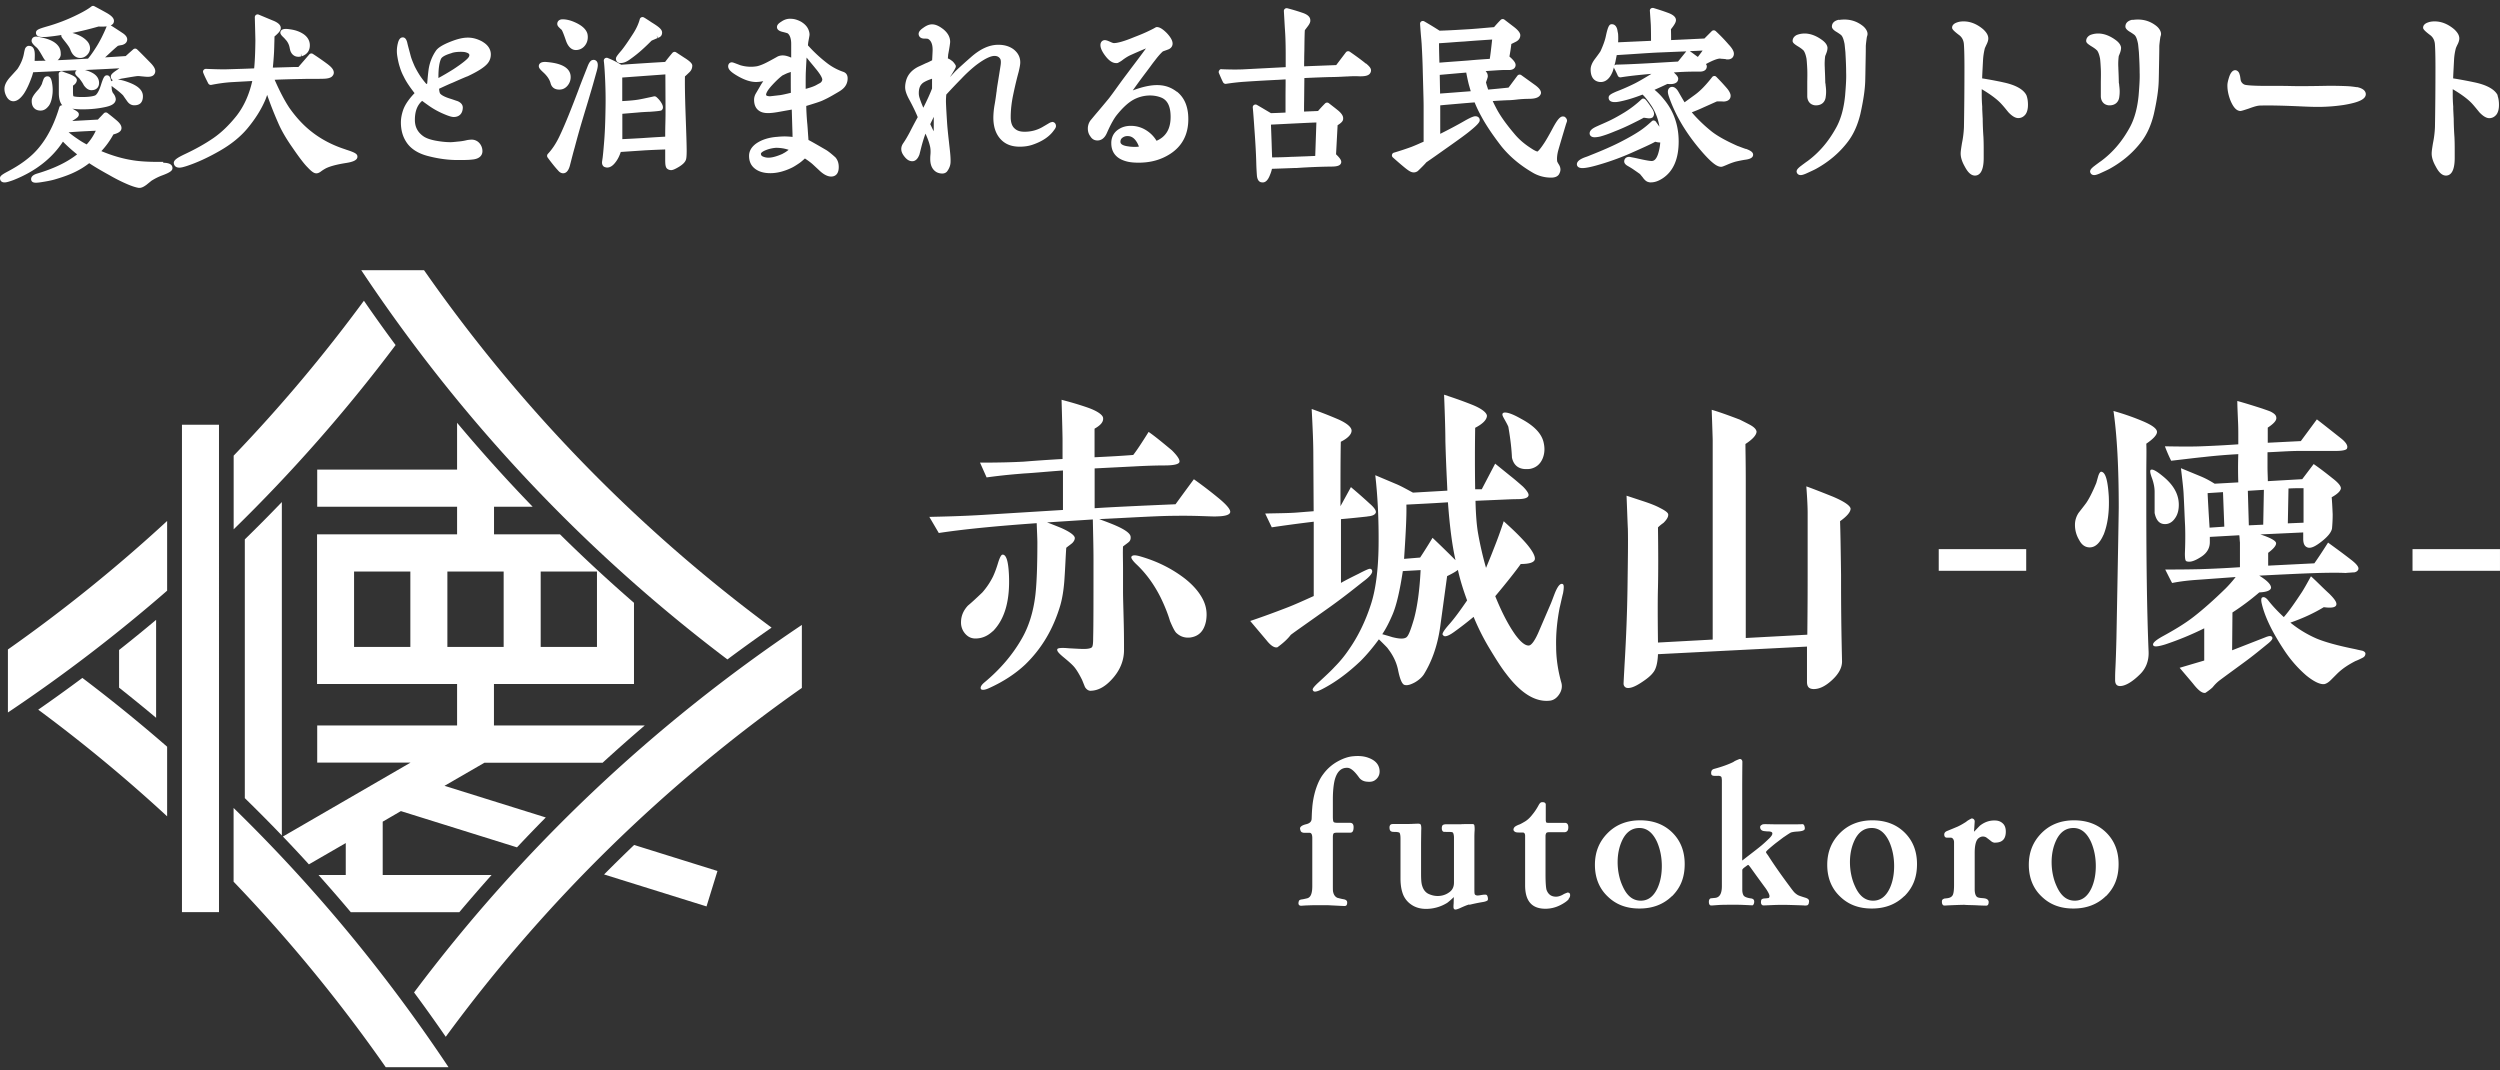 <svg xmlns="http://www.w3.org/2000/svg" width="320" height="137" fill="none"><rect width="100%" height="100%" fill="#333333" stroke="none"/><path fill="#fff" d="m77.322 111.93 13.113 4.091 1.4-4.535-10.668-3.33a218 218 0 0 0-3.845 3.774M15.242 88.02c1.601 1.27 3.18 2.548 4.74 3.86V79.341a210 210 0 0 1-4.74 3.858v4.831zM31.336 69.031v33.13c1.6 1.565 3.18 3.151 4.74 4.779V64.264a202 202 0 0 1-4.74 4.778zM28.03 54.363h-4.739v62.391h4.74zM77.149 97.616c1.77-1.618 3.56-3.204 5.382-4.757H63.226v-5.307H81.15V77.16a201 201 0 0 1-9.468-8.763h-8.447v-3.531h4.95a203 203 0 0 1-9.679-10.75v5.993H40.603v4.757h17.904v3.53H40.582v19.156h17.925v5.307H40.603v4.757h11.943l-16.335 9.461a176 176 0 0 1 3.328 3.562l4.718-2.727v4.091h-3.486c1.401 1.564 2.78 3.15 4.129 4.757h13.892a221 221 0 0 1 4.128-4.757H48.986v-6.829l2.328-1.353 14.86 4.641a209 209 0 0 1 3.687-3.827l-12.965-4.049 5.118-2.96H77.16zm-7.941-24.462h7.204v9.651h-7.204zm-16.683 9.651h-7.204v-9.651h7.204zm4.74 0v-9.651h7.203v9.651zM93.108 84.407a203 203 0 0 1 5.656-4.07C81.523 67.578 66.599 52.24 54.276 34.585H46.24C59.058 53.846 74.782 70.56 93.108 84.407"/><path fill="#fff" d="M53 127.032c1.38 1.86 2.728 3.753 4.055 5.677a196.9 196.9 0 0 1 45.583-44.653V79.99C83.448 92.855 66.797 108.638 53 127.032M29.9 103.417v9.44A198.4 198.4 0 0 1 49.374 136.6h8.036c-8.046-12.083-17.24-23.172-27.5-33.172zM29.909 58.335v9.419a204.4 204.4 0 0 0 20.727-23.585 204 204 0 0 1-4.055-5.676 198 198 0 0 1-16.683 19.842zM21.393 66.684a198 198 0 0 1-20.38 16.448v8.066a204 204 0 0 0 20.38-15.592zM4.899 90.843a197 197 0 0 1 16.493 13.647v-8.911a203 203 0 0 0-10.848-8.806 203 203 0 0 1-5.656 4.07zM155.67 66.11c-1.011 0-2.77-.127-5.245-.085-2.054 0-5.329.211-9.732.423 1.053.38 1.801.676 2.265.888 1.137.507 1.716.972 1.758 1.342.043.296-.042.55-.252.719-.253.211-.506.38-.716.55-.043.718 0 1.68 0 2.949v2.907c0 .677.042 1.892.084 3.658.042 1.596.042 2.865.042 3.742 0 1.343-.506 2.611-1.548 3.742-.885.973-1.759 1.427-2.644 1.47-.295.042-.59-.127-.8-.466-.127-.296-.253-.634-.379-.93-.337-.676-.632-1.173-.927-1.554-.295-.38-.843-.846-1.548-1.427-.548-.465-.801-.761-.675-.972.085-.127.59-.17 1.464-.085.843.042 1.464.085 1.886.085.589 0 .927-.085 1.053-.212s.168-.507.168-1.173c.043-1.597.043-5.011.043-10.18 0-1.3-.043-2.95-.085-5.011l-5.866.38c.379.127 1.011.381 1.843.72 1.127.507 1.675.93 1.717 1.257 0 .254-.127.465-.337.677-.253.211-.506.38-.759.592-.084 1.216-.126 2.484-.21 3.7-.084 1.554-.295 2.78-.548 3.657-.885 2.992-2.349 5.508-4.487 7.58-1.211 1.142-2.769 2.188-4.655 3.034-.547.254-.884.254-1.011.127-.126-.212 0-.508.464-.888 1.969-1.639 3.559-3.489 4.739-5.55.927-1.596 1.506-3.489 1.759-5.635q.252-2.204.253-6.691c0-.423-.042-1.258-.085-2.484-5.403.38-9.563.803-12.533 1.258l-1.211-2.062c1.717-.042 3.981-.084 6.835-.254l10.269-.634v-5.053c-1.843.127-3.475.296-4.95.38-1.053.085-2.686.212-4.824.508l-.842-1.892c2.222 0 4.107-.042 5.613-.127 1.054-.085 2.686-.211 4.95-.338V56.31c0-.465-.042-2.146-.126-5.138.801.212 1.927.508 3.391 1.015 1.296.465 1.928.973 1.928 1.343.042.465-.295.888-1.096 1.342v3.658c1.759-.085 3.392-.17 4.951-.296.463-.592 1.095-1.554 1.969-2.95.8.55 1.759 1.343 2.981 2.358.716.719 1.011 1.173.969 1.47-.043.295-.675.464-1.886.464-.295 0-1.632 0-3.939.127l-5.034.254v5.095c1.885-.127 5.371-.296 10.353-.507.463-.635 1.253-1.723 2.349-3.203a56 56 0 0 1 3.191 2.442c.969.803 1.464 1.384 1.464 1.723 0 .38-.632.592-1.843.592zm-28.595 14.683c-.632.592-1.295.888-2.053.93-.632.042-1.085-.17-1.464-.592a2.14 2.14 0 0 1-.548-1.47c0-.803.295-1.511.885-2.145.463-.38 1.053-.93 1.843-1.681a9.4 9.4 0 0 0 1.379-2.062c.253-.55.464-1.141.674-1.85.211-.634.38-.93.548-.93.464 0 .716.846.801 2.485.168 3.33-.506 5.76-2.054 7.325zm25.33.803c-.716.085-1.296-.085-1.843-.592-.211-.211-.464-.719-.801-1.512-.21-.718-.589-1.765-1.211-3.034-.885-1.765-1.927-3.118-3.023-4.165-.547-.507-.758-.845-.716-1.014.127-.254.506-.254 1.211-.043 2.181.635 4.066 1.597 5.698 2.865 1.054.846 1.801 1.723 2.265 2.653.463.93.547 1.85.379 2.78-.253 1.216-.885 1.893-1.97 2.062zM175.036 66.112c-.801.085-1.928.212-3.392.338v8.161c.506-.296 1.254-.676 2.265-1.173.8-.423 1.295-.634 1.421-.634q.19 0 .253.127c.211.296-.126.803-1.095 1.511-.969.761-2.307 1.85-4.192 3.203-2.77 1.977-4.487 3.161-5.076 3.616-.379.507-.969 1.057-1.717 1.596-.379.085-.843-.212-1.38-.888l-2.096-2.484c1.138-.38 2.686-.93 4.74-1.723.884-.339 2.011-.846 3.391-1.47v-9.514c-2.138.254-3.939.508-5.371.719l-.843-1.765c1.675-.043 3.023-.043 4.066-.127l2.138-.17-.043-7.325c0-1.427-.084-3.362-.21-5.761.716.253 1.885.676 3.433 1.342 1.127.508 1.675 1.015 1.675 1.427 0 .465-.464.973-1.38 1.427-.042 1.977-.042 4.715-.042 8.246l1.338-2.442c.547.465 1.337 1.13 2.39 2.104.59.507.843.888.801 1.141-.084.296-.464.465-1.096.508zm24.613 11.607c-.337 1.723-.506 3.404-.463 5.053 0 1.427.21 2.992.674 4.63.126.466.042.973-.253 1.428-.295.465-.674.76-1.138.845-1.885.254-3.77-.888-5.697-3.446-.632-.803-1.338-1.934-2.223-3.404a30 30 0 0 1-1.927-3.869 44 44 0 0 1-2.559 1.977c-.717.507-1.18.634-1.338.38-.042-.042-.084-.084-.084-.126 0-.212.295-.635.842-1.258.717-.804 1.464-1.85 2.307-3.076-.464-1.258-.885-2.57-1.18-3.912-.126.127-.59.423-1.379.804l-.885 6.48c-.379 2.695-1.211 4.672-2.096 6.1q-.38.57-1.137 1.014c-.548.296-.969.423-1.296.338-.337-.042-.632-.719-.885-2.019-.21-.93-.632-1.807-1.295-2.653 0-.042-.379-.423-1.138-1.173-.716.972-1.463 1.892-2.348 2.78-1.59 1.511-3.233 2.738-4.95 3.615-.59.296-.969.38-1.096.212a.32.32 0 0 1-.084-.17c0-.169.253-.465.758-.93.969-.888 1.675-1.554 2.054-1.977a15 15 0 0 0 1.801-2.188c1.211-1.723 2.138-3.658 2.812-5.719.632-1.892.969-4.419 1.011-7.537.042-3.489-.126-6.523-.421-9.091l2.601 1.099c.632.254 1.38.676 2.223 1.131l4.402-.254c-.042-1.13-.168-3.245-.253-6.353 0-.93-.042-2.907-.168-5.93.885.296 2.054.676 3.518 1.258 1.295.507 1.969 1.057 1.969 1.469-.042.508-.548 1.015-1.506 1.512a245 245 0 0 0 0 7.865h.843l1.716-3.277 1.97 1.596c.379.296.884.719 1.59 1.342.464.466.716.846.716 1.058 0 .38-.505.55-1.506.55-.716 0-2.18.084-4.318.168l-.969.043c.042 1.892.169 3.277.337 4.207.253 1.427.59 2.907 1.011 4.376.295-.718.632-1.511.969-2.4a55 55 0 0 0 1.296-3.572c.589.55 1.464 1.3 2.559 2.484s1.506 2.019 1.422 2.4-.674.592-1.801.592c-.632.888-1.717 2.272-3.265 4.122.8 1.977 1.632 3.616 2.559 4.927.716.972 1.296 1.427 1.759 1.384.337-.042.8-.676 1.338-1.977l1.464-3.403c.21-.508.379-1.015.589-1.512.337-.761.632-1.1.927-.973.169.085.169.466.042 1.174-.126.465-.253 1.1-.421 1.807zm-20.085-4.63c-.379 2.484-.8 4.334-1.295 5.518-.379.888-.801 1.766-1.338 2.57.295.084.759.21 1.296.38.842.211 1.422.253 1.759.042.294-.17.589-.973 1.011-2.4.421-1.554.716-3.657.842-6.226l-2.264.127zm5.782-8.795c-1.927.127-3.686.211-5.329.296.042 1.427-.084 3.742-.295 6.945l2.054-.169c.253-.38.8-1.216 1.59-2.526.759.718 1.717 1.638 2.939 2.864-.464-2.061-.758-4.545-.969-7.41zm12.123-5.634c-.295.718-.801 1.173-1.548 1.342-.211.042-.38.042-.59.042-.969 0-1.591-.507-1.801-1.47-.042-.972-.169-2.272-.464-3.953-.126-.296-.294-.592-.505-.972-.169-.296-.253-.465-.253-.592 0-.17.126-.254.337-.254.421 0 1.095.254 2.054.803 1.59.846 2.559 1.808 2.854 2.907.211.804.169 1.512-.084 2.147M235.528 66.695c.042 1.216.084 3.489.127 6.903 0 1.639 0 3.911.042 6.776.042 2.696.084 4.123.084 4.292 0 .803-.421 1.596-1.295 2.4-.875.803-1.675 1.173-2.433 1.13-.548-.041-.759-.337-.759-.93v-4.503l-19.073.973c-.042 1.13-.253 1.892-.59 2.315-.337.465-.885.888-1.59 1.343-.843.55-1.464.76-1.886.634a.55.55 0 0 1-.337-.508c0-.084 0-.169.127-2.484.21-3.488.337-6.818.379-10.053.042-3.246.084-5.677.042-7.326-.042-.761-.084-2.146-.168-4.207l2.306.76c.758.255 1.422.508 1.97.804.674.339 1.011.592 1.053.804.042.296-.127.634-.59 1.1-.169.126-.421.295-.716.591.042 3.203.042 5.761 0 7.707-.042 1.384-.042 3.7 0 7.03l7.004-.381V56.367c0-.211-.043-1.512-.127-3.911.758.211 1.97.634 3.602 1.258.843.422 1.338.676 1.464.76.421.255.632.508.674.762 0 .423-.463.973-1.422 1.596 0 .719.042 2.315.042 4.757v20.075l7.878-.423c.043-3.996.043-6.565.043-7.706v-7.908c0-.592-.043-1.723-.169-3.372.716.254 1.801.677 3.36 1.3 1.506.635 2.264 1.174 2.306 1.554 0 .423-.463.973-1.337 1.597zM259.354 73.066h-11.196v-2.78h11.196zM269.24 68.47c-.463 1.056-1.053 1.596-1.759 1.596-.548 0-1.011-.297-1.338-.93a3.7 3.7 0 0 1-.547-1.977c0-.55.168-1.058.463-1.512.295-.38.632-.804.969-1.258.295-.423.759-1.258 1.296-2.569l.252-.888c.127-.38.253-.55.38-.55.547.043.842 1.1.969 3.161.084 1.935-.127 3.573-.675 4.926zm5.487-11.66c.042.887 0 2.188 0 3.868v3.827c0 7.58.084 13.89.295 18.933.042 1.131-.337 2.104-1.053 2.823-1.011 1.014-1.928 1.553-2.602 1.553q-.632 0-.632-.76c0-.593 0-.762.043-1.64.042-.845.084-2.103.126-3.741.211-11.11.295-16.333.295-16.703 0-5.01-.211-9.175-.674-12.368 1.632.465 2.854.93 3.728 1.3 1.211.508 1.843.973 1.843 1.385 0 .38-.463.888-1.379 1.512zm3.739 9.429c-.337.55-.8.846-1.338.846-.716 0-1.137-.466-1.337-1.428v-2.695c0-.592-.127-1.131-.295-1.639-.253-.676-.337-1.057-.211-1.173.042-.042.127-.042.169-.042.21 0 .674.253 1.337.803 1.38 1.1 2.096 2.315 2.096 3.7 0 .634-.126 1.173-.421 1.638zm22.802 7.019c-.337.042-.674.042-1.053.085-.674-.043-1.843-.043-3.56 0-2.475.084-4.95.211-7.467.338 1.011.634 1.506 1.131 1.506 1.554-.042.338-.548.55-1.506.592a31.5 31.5 0 0 1-3.434 2.569l-.042 4.841 4.192-1.638c.505-.212.8-.254.927-.043.126.17-.042.423-.506.804-.885.719-1.885 1.554-3.107 2.442-.8.592-1.843 1.342-3.149 2.315a5.3 5.3 0 0 0-.842.846c-.211.211-.548.465-.927.718-.379.085-.843-.253-1.464-1.014-.295-.381-.927-1.1-1.843-2.189l3.149-.93v-4.123a39 39 0 0 1-4.993 2.062c-.968.296-1.463.338-1.548.084s.295-.592 1.096-1.057c1.632-.888 3.022-1.723 4.149-2.611 1.138-.888 2.475-2.061 4.024-3.573.379-.38.842-.888 1.295-1.47l-4.655.339c-1.296.084-2.433.211-3.476.423-.084-.127-.379-.72-.885-1.723.969 0 2.433 0 4.403-.043a148 148 0 0 0 5.161-.253v-3.161c-.043-.38-.043-.719-.085-.93l-3.77.211v.677c0 .718-.337 1.342-1.011 1.807-.885.592-1.506.804-1.97.635-.168-.043-.21-.381-.21-1.015.084-1.977.042-3.33 0-3.996-.042-.888-.085-2.104-.169-3.7-.042-.719-.168-1.766-.337-3.203l2.559 1.057c.801.338 1.338.676 1.759.93l3.023-.169a52 52 0 0 1 0-3.615 76 76 0 0 0-4.529.38c-.884.085-2.222.254-4.065.465a19 19 0 0 1-.801-1.85c2.138.043 3.687.043 4.656 0a147 147 0 0 0 4.739-.253v-1.216c0-.423 0-1.057-.042-1.85-.042-1.057-.084-1.892-.084-2.484 1.211.338 2.264.676 3.191.972.59.212 1.011.339 1.211.465.379.212.59.423.59.72.042.338-.337.76-1.096 1.257v1.935l4.234-.212 2.054-2.78c.716.55 1.717 1.343 3.107 2.442q.948.764.758 1.258c-.042.212-.547.338-1.421.338h-4.487c-1.548 0-2.981.127-4.276.17v1.85c0 .76.042 1.384.042 1.85l4.402-.254 1.464-1.935c.927.634 1.759 1.3 2.56 1.935.632.507.926.888.926 1.173-.042.338-.421.719-1.179 1.142.042.465.084 1.173.126 2.188 0 .761-.042 1.343-.084 1.808-.084.465-.506 1.015-1.295 1.638-.801.635-1.38.93-1.801.804-.422-.127-.59-.508-.59-1.131v-.804l-5.487.254c1.295.423 1.969.803 2.011 1.1.042.295-.295.718-1.011 1.257v1.639l5.909-.296c.337-.465.926-1.343 1.758-2.654.632.466 1.633 1.174 2.939 2.189.716.55 1.053.972.927 1.258-.085.211-.295.338-.59.38zm-16.556-5.846-.169-4.419-1.969.127c.042.973.126 2.442.252 4.419zm5.065-4.715-2.053.127.126 4.419 1.843-.084zm12.713 21.46c-.337.17-.674.338-1.011.465-.801.423-1.591.888-2.349 1.639l-.758.76c-.337.339-.632.508-.885.55-.548.043-1.338-.338-2.307-1.13a15.7 15.7 0 0 1-2.685-3.035c-1.548-2.315-2.56-4.334-2.981-6.1-.126-.507-.084-.803.084-.845.211-.085.464.042.759.423.632.803 1.295 1.47 1.969 2.104.716-.804 1.506-1.977 2.18-2.992.295-.423.717-1.173 1.296-2.23.716.634 1.464 1.427 2.348 2.23.674.677 1.012 1.131.885 1.47-.126.295-.632.38-1.59.253-1.254.761-2.686 1.427-4.276 1.977a14.4 14.4 0 0 0 3.307 2.019c1.095.465 2.77.93 5.034 1.385.506.127.801.169.927.211.211.085.337.212.337.338 0 .212-.084.381-.295.508zm-7.636-17.252v-4.419c-.548 0-1.222 0-1.927.042l-.085 4.461zM319.998 73.066h-11.195v-2.78h11.195zM176.146 99.74c-.264.265-.622.371-1.117.318-.495-.021-.863-.233-1.095-.571-.548-.761-1.011-1.173-1.433-1.205-.442-.021-.779.106-1.063.39-.285.286-.495.73-.622 1.28-.126.571-.21 1.364-.21 2.357v2.199c0 .391.031.624.105.708.053.074.263.106.6.106h1.506c.285 0 .443.18.443.55 0 .476-.127.708-.422.708h-1.59c-.284 0-.442.021-.516.074s-.126.212-.126.476v5.962c0 .603 0 .973.031 1.047.074.391.264.655.548.782.105.021.369.106.779.18.337.052.495.211.474.444 0 .285-.105.422-.316.422-.231 0-.621-.021-1.169-.052-.547-.022-.937-.053-1.2-.053h-.99c-.264 0-.653 0-1.201.021-.706.021-.885.053-1.043.053-.284-.021-.389-.212-.263-.603.032-.106.158-.18.39-.211.179-.021.389-.074.621-.127.369-.074.569-.37.653-.867.032-.159.053-.391.053-.729v-6.121c0-.444-.106-.656-.316-.677h-.759c-.126-.021-.263-.053-.337-.127-.073-.074-.126-.211-.158-.422 0-.233.264-.423.78-.55.442-.106.674-.317.705-.656.021-.317.021-.782.074-1.384a10.7 10.7 0 0 1 .442-2.379c.264-.814.569-1.47.969-1.987a5.7 5.7 0 0 1 1.822-1.618c.706-.39 1.359-.623 2.002-.676.726-.074 1.411-.021 2.001.211.758.286 1.221.73 1.358 1.385.106.55-.021.994-.421 1.364zM188.078 115.766c-.284.074-.674.233-1.2.476-.285.127-.495.18-.569.18-.179 0-.263-.106-.263-.338 0-.074 0-.233.021-.423l.021-.835a9 9 0 0 1-.832.729 5.1 5.1 0 0 1-2.739.782c-.705 0-1.358-.179-1.906-.571a2.83 2.83 0 0 1-1.116-1.564c-.158-.497-.232-1.099-.232-1.808v-5.074c0-.391-.053-.624-.126-.729-.106-.074-.369-.106-.548-.106s-.316 0-.39-.021c-.21-.053-.316-.159-.337-.444-.031-.264.053-.423.179-.497.105-.053.263-.053.6-.053h1.507c.21 0 .474 0 .779-.021l.548-.021c.179 0 .284.021.368.106.053.074.106.338.074.729 0 .074-.021 1.512-.021 1.649v3.816c0 .73.021 1.258.126 1.597.158.57.474.972.969 1.152a2.7 2.7 0 0 0 1.011.211c.569 0 1.064-.158 1.485-.465.422-.285.622-.708.622-1.258v-5.782c0-.127-.032-.518-.158-.624-.053-.053-.232-.074-.569-.074s-.548 0-.621-.021c-.127-.053-.211-.212-.211-.444 0-.159.021-.286.105-.391.074-.074.232-.127.527-.127h1.822s.284-.021.758-.021h.674c.158-.021.264.053.285.179.021.127.052.392.021.762-.021.37-.021.623-.021.782v6.3c0 .73 0 .888.073.994.053.074.211.127.316.127.127 0 .264-.021.443-.053.421-.074.653-.074.726-.021q.111.079.158.317c.032.159.032.285-.021.37-.073.074-.263.159-.547.211-.78.127-1.38.265-1.801.37zM200.786 115.113a2.8 2.8 0 0 1-.547.444c-.759.497-1.559.762-2.423.762-1.748 0-2.601-.994-2.601-3.003v-6.332c0-.232-.074-.391-.263-.423h-.527c-.232 0-.421-.021-.527-.105-.21-.127-.231-.339-.052-.571.052-.074.263-.212.6-.339.032 0 .263-.105.653-.338.337-.18.706-.497 1.043-.941.284-.338.568-.761.832-1.258q.157-.269.316-.317a.8.8 0 0 1 .389.021c.127.074.179.159.179.265v1.934a.9.9 0 0 0 .053.338c.021.053.105.074.284.074h2.107c.284 0 .442.18.442.571 0 .37-.126.571-.421.624h-1.98c-.263 0-.421.053-.442.159a.7.7 0 0 0-.074.338v4.937c0 1.014.053 1.67.126 1.934.211.603.622.888 1.222.888.284 0 .621-.106.969-.317.126-.074.284-.127.495-.211.232 0 .337.105.337.338 0 .18-.074.338-.211.497zM214.019 114.695c-1.095 1.068-2.475 1.596-4.171 1.596-1.695 0-3.022-.518-4.086-1.564-1.064-1.015-1.612-2.379-1.612-4.028s.548-2.981 1.643-4.08c1.064-1.068 2.454-1.618 4.139-1.618 1.559 0 2.865.444 3.908 1.364 1.201 1.068 1.801 2.484 1.801 4.239s-.548 3.034-1.612 4.102zm-1.906-6.903c-.548-1.205-1.306-1.808-2.265-1.808-.958 0-1.695.518-2.19 1.544-.39.814-.601 1.755-.601 2.822s.211 2.167.653 3.108c.548 1.227 1.306 1.829 2.317 1.829.938 0 1.643-.55 2.138-1.617.369-.814.548-1.755.548-2.823 0-1.12-.211-2.146-.6-3.055M231.533 115.608c-.053.18-.158.286-.285.286a1.2 1.2 0 0 1-.389 0 137 137 0 0 0-2.423-.074c-.39 0-.779 0-1.358.021-1.222.053-1.275.053-1.359.053-.179 0-.316-.159-.316-.391 0-.053 0-.106.021-.233.021-.159.158-.233.369-.264.368-.021.568-.053.621-.074a.36.36 0 0 0 .074-.159c.021-.074 0-.232-.106-.444a5 5 0 0 0-.495-.782c-.495-.677-1.095-1.491-1.748-2.41-.211-.286-.316-.423-.369-.423s-.126.053-.263.158c-.179.127-.284.212-.316.233-.074.074-.158.159-.179.233v2.558c0 .285.053.528.158.708s.421.317.937.391c.211.021.338.106.39.212.053.105.053.232.021.391-.052.179-.126.285-.231.285 0 0-.369-.021-1.096-.053-.727-.031-1.222-.021-1.453-.021-.601 0-1.117 0-1.591.021-.832.053-.937.074-1.095.074q-.316 0-.316-.475c0-.233.074-.37.232-.444.021 0 .21-.022.548-.053.6-.053.884-.55.884-1.512V99.826c-.021-.127-.021-.265-.052-.339-.022-.074-.106-.127-.211-.158-.105-.032-.211-.021-.316-.021h-.369c-.284 0-.421-.106-.421-.318-.021-.317.105-.496.369-.57 1.063-.286 1.906-.603 2.475-.888.158-.127.421-.233.758-.37a.3.3 0 0 1 .284.074.4.4 0 0 1 .106.285c-.021 1.956-.021 3.214-.021 3.795v8.838l.568-.444c.811-.624 1.433-1.1 1.928-1.512.337-.285.674-.603.969-.888.284-.285.421-.497.389-.655 0-.106-.105-.18-.284-.212-.074-.021-.211-.021-.39-.021-.105-.021-.263-.021-.442-.053-.284-.053-.442-.232-.442-.518 0-.127.105-.232.337-.338.021 0 .126-.021.316-.021.316 0 .916.021 1.253.021h2.454c.39 0 .758 0 1.043-.021.126 0 .21.074.263.232.074.233.074.423-.021.497-.106.106-.369.18-.811.212-.443.021-.727.074-.885.126-.158.074-.442.265-.863.55-.127.074-.496.37-1.117.835-.421.339-.758.624-1.043.888-.126.127-.179.212-.179.233 0 .053.074.179.264.423.547.866 1.464 2.22 2.791 3.996.284.391.495.655.568.729.179.18.39.338.601.423.052.021.337.127.863.285.211.074.337.159.39.265.053.105.053.232 0 .422zM243.755 114.695c-1.095 1.068-2.475 1.596-4.17 1.596-1.696 0-3.023-.518-4.087-1.564-1.064-1.015-1.611-2.379-1.611-4.028s.547-2.981 1.643-4.08c1.063-1.068 2.454-1.618 4.139-1.618 1.559 0 2.865.444 3.907 1.364 1.201 1.068 1.801 2.484 1.801 4.239s-.547 3.034-1.611 4.102zm-1.906-6.903c-.548-1.205-1.306-1.808-2.264-1.808-.959 0-1.696.518-2.191 1.544-.39.814-.6 1.755-.6 2.822s.21 2.167.653 3.108c.547 1.227 1.306 1.829 2.317 1.829.937 0 1.643-.55 2.138-1.617.368-.814.547-1.755.547-2.823 0-1.12-.21-2.146-.6-3.055M255.416 107.867a.8.8 0 0 1-.569-.211 26 26 0 0 0-.622-.476.86.86 0 0 0-.421-.106c-.179 0-.368.074-.569.233-.316.264-.474.888-.474 1.881v4.631c0 .549.127.888.338 1.014.126.074.337.106.652.127.316.021.495.074.569.127a.44.44 0 0 1 .232.338c0 .339-.105.497-.316.497-.337 0-.811-.021-1.411-.053-.653-.021-1.117-.021-1.38-.052-.495 0-1.717.052-2.138.074-.369.021-.39.021-.442.021-.127 0-.264-.127-.285-.317a.9.9 0 0 1 0-.339c.032-.105.127-.179.285-.232.021-.021.158-.021.389-.053.422-.053.674-.233.759-.571.073-.233.105-.655.105-1.068v-5.539c0-.285-.158-.571-.421-.571h-.39c-.232.021-.369-.053-.421-.232-.074-.286.031-.497.337-.624.316-.127.779-.317 1.379-.571.443-.211.78-.423 1.064-.602.127-.127.369-.265.674-.423a.35.35 0 0 1 .316.105c.084.085.105.18.105.286l-.052.782c-.032.37-.032.444-.032.518.179-.18.422-.444.759-.782.568-.444 1.2-.677 1.906-.656.39 0 .727.106 1.011.37.263.233.39.603.39 1.047 0 .941-.443 1.416-1.359 1.416zM269.558 114.695c-1.095 1.068-2.475 1.596-4.171 1.596-1.695 0-3.022-.518-4.086-1.564-1.064-1.015-1.612-2.379-1.612-4.028s.548-2.981 1.643-4.08c1.064-1.068 2.454-1.618 4.14-1.618 1.558 0 2.864.444 3.907 1.364 1.201 1.068 1.801 2.484 1.801 4.239s-.548 3.034-1.611 4.102zm-1.896-6.903c-.547-1.205-1.306-1.808-2.264-1.808-.959 0-1.696.518-2.191 1.544-.39.814-.6 1.755-.6 2.822s.21 2.167.653 3.108c.547 1.227 1.306 1.829 2.317 1.829.937 0 1.643-.55 2.138-1.617q.55-1.221.548-2.823c0-1.12-.211-2.146-.601-3.055M6.201 13.605c.274-.339.442-.867.527-1.65a5.2 5.2 0 0 0-.032-1.13c-.074-.476-.158-1.058-.632-1.058-.116 0-.41.053-.527.466-.073.18-.136.37-.168.507-.19.38-.369.645-.59.867-.495.56-.716.94-.716 1.247-.021.423.084.761.305.983.2.212.474.317.832.317.495 0 .811-.317 1.001-.56z"/><path fill="#fff" d="M20.896 20.719c-1.665.02-2.97-.043-4.003-.222-1.242-.201-2.559-.582-3.918-1.152a10.5 10.5 0 0 0 1.538-2.136c.59-.158.98-.36 1.032-.74.043-.328-.158-.666-.6-1.046a31 31 0 0 0-1.18-.952.357.357 0 0 0-.484.043l-.41.433a8 8 0 0 0-.338.36l-3.254.18.02-.043c.612-.36.79-.54.79-.783 0-.18 0-.338-.831-.75.358.053.79.085 1.295.085 1.053 0 2.001-.096 2.886-.286.61-.127 1.327-.349 1.38-.972 0-.275-.127-.56-.348-.825-.031-.042-.105-.159-.158-.444-.01-.063-.01-.148-.021-.254 0-.074 0-.148-.01-.232.115.116.284.232.442.349.474.359.832.666 1.043.888.147.232.326.475.505.729.242.349.548.528.906.528.337 0 .6-.074.8-.253.21-.201.316-.508.316-.899 0-.73-.558-1.29-1.695-1.733-.59-.233-1.106-.381-1.538-.413h.02c.296-.074.507-.127.675-.148 1.095-.19 1.738-.296 1.906-.296q.158 0 .411.032l.453.042c.137.01.232.021.305.021.369.011.653-.052.832-.222a.68.68 0 0 0 .211-.507c0-.275-.168-.581-.527-.972-.969-.994-1.58-1.607-1.811-1.819a.366.366 0 0 0-.474 0l-.348.307c-.252.222-.463.412-.621.56l-2.149.138c-.179.01-.337.02-.495.031.137-.116.264-.243.38-.349.568-.528.99-.909 1.263-1.13.158-.043.327-.075.527-.106.58-.159.664-.518.664-.72 0-.37-.348-.655-.611-.824a64 64 0 0 0-1.496-.972c.232-.095.41-.265.41-.571 0-.328-.273-.634-.884-.994A80 80 0 0 0 12.07.792a.35.35 0 0 0-.38.042c-.22.18-.747.54-1.758 1.036a22.5 22.5 0 0 1-4.055 1.554c-.906.275-1.274.391-1.274.772 0 .54.652.54.905.54.19 0 .38 0 .58-.022a29 29 0 0 0 1.758-.233v.074c0 .148.021.19.527.825.337.423.558.75.642 1.004.327.857.864 1.036 1.254 1.036.326 0 .632-.137.874-.38.253-.254.38-.55.38-.857 0-.359-.148-.697-.422-.972-.421-.444-1.032-.772-1.833-.994a44 44 0 0 0 3.35-.824c.315.02.59.02.81 0 .064 0 .148 0 .232-.021a.1.1 0 0 1-.021.042c-.4.972-.842 1.85-1.316 2.6-.295.465-.559.857-.78 1.142l-.274.349c-1.495.084-2.79.158-3.907.2 0 0 .01 0 .021-.01 0 0 .01 0 .021-.01.274-.233.41-.55.369-.846 0-.37-.106-.698-.327-.973-.41-.528-1.158-.888-2.285-1.1a2.6 2.6 0 0 0-.506-.084c-.58 0-.61.444-.61.54 0 .095 0 .317.61.835.21.158.485.634.706 1.014l.042.074c.179.318.263.444.337.529.032.032.074.063.116.095-.474.01-.916.021-1.306.021h-.116c.01-.211.021-.465.021-.76 0-.508-.095-.815-.295-1.005-.095-.085-.253-.17-.58-.148a.64.64 0 0 0-.41.497c-.053.18-.074.306-.105.465-.116.655-.39 1.321-.822 1.977-.126.148-.2.232-.337.38l-.621.687c-.485.55-.716 1.026-.716 1.49 0 .318.073.614.242.942.284.56.685.645.895.645.443 0 .885-.307 1.348-.962.348-.529.664-1.195.959-2.009.095-.243.168-.486.231-.74l2.296-.106c1.349-.063 2.433-.116 3.276-.148a.4.4 0 0 0-.148.17.35.35 0 0 0-.042.18c0 .19.116.316.516.676.253.338.453.613.57.867.305.444.631.655.99.655.61 0 .979-.349.979-.93 0-.37-.148-.899-.864-1.29a3.8 3.8 0 0 0-.958-.36q3-.141 4.423-.221c-.105.074-.2.148-.284.2-.748.487-.811.677-.811.857a.53.53 0 0 0 .168.402c.032.02.074.052.116.073a.46.46 0 0 0-.253.138c-.063-.476-.2-.772-.526-.772-.327 0-.464.275-.79 1.3-.327 1.005-.632 1.237-.737 1.28-.327.126-.885.2-1.664.2-.906 0-1.096-.105-1.106-.105 0 0-.053-.117-.053-.54v-.813c.326-.212.495-.455.495-.751-.063-.307-.38-.497-.969-.74l-.442-.159a6 6 0 0 1-.411-.158.365.365 0 0 0-.506.37c.021.264.021.56.021.867v1.522c0 .708.158 1.247.443 1.564-.063 0-.127 0-.19.032a.36.36 0 0 0-.19.222c-.852 2.855-2.158 5.022-3.896 6.449-.737.613-1.548 1.152-2.633 1.733-.906.476-1.064.645-1.064.899s.147.539.58.539c.231 0 .536-.085 1.126-.296 2.812-1.11 4.94-2.77 6.351-4.926.548.56 1.159 1.11 1.812 1.628-1.275 1.004-2.939 1.807-5.087 2.452-.243.074-.885.275-.79.825.105.433.632.37 1.074.317l.147-.021c.738-.116 1.37-.222 1.97-.412 1.19-.35 1.948-.677 2.296-.846a10 10 0 0 0 1.938-1.184c.621.412 1.453.91 2.549 1.512.768.444 1.495.814 2.2 1.12.833.37 1.328.486 1.591.529h.105c.243 0 .527-.127.896-.402.116-.095.22-.18.326-.264.105-.085.21-.17.285-.233a7.3 7.3 0 0 1 1.305-.666c1.17-.423 1.401-.666 1.401-.962 0-.454-.4-.687-1.18-.687zm-9.795-2.23a10 10 0 0 1-1.17-.709c-.42-.275-.8-.57-1.147-.846a96 96 0 0 1 1.938-.127l1.537-.073a6.6 6.6 0 0 1-1.158 1.744zM44.254 19.133c-1.632-.518-3.085-1.269-4.328-2.241-1.032-.793-2.001-1.829-2.886-3.087-.58-.867-1.232-2.104-1.885-3.594 1.116-.053 2.138-.074 3.064-.095h.222c.579-.021 1.105-.021 1.569-.021.474 0 .895 0 1.232-.011.727 0 1.159-.127 1.338-.391a.6.6 0 0 0 .147-.391c0-.423-.379-.772-.79-1.09a36 36 0 0 0-1.885-1.31.355.355 0 0 0-.463.064l-1.39 1.606h-.485c-.811.032-1.738.053-2.791.085.053-.54.116-1.237.158-2.04l.021-.603c.01-.528.032-.983.032-1.342.526-.444.758-.73.79-.962.136-.624-.706-.973-1.064-1.11l-1.749-.73a.38.38 0 0 0-.337.032.37.37 0 0 0-.158.307c.053 1.923.074 2.928.074 2.98-.02 1.64-.074 2.739-.158 3.563-1.137.053-2.054.074-2.749.095l-.684.021c-.464.021-1.433 0-2.739-.053a.39.39 0 0 0-.305.148.35.35 0 0 0-.042.339c.105.285.305.719.642 1.374a.375.375 0 0 0 .39.19c.958-.19 1.79-.296 2.57-.349l2.675-.148c-.39 1.734-1.064 3.235-2.001 4.44-.959 1.206-1.96 2.167-2.991 2.876-1.064.73-2.286 1.416-3.74 2.093-.842.412-1.421.74-1.295 1.194.032.148.158.487.695.487.243 0 .506-.074.885-.19 1.306-.423 2.75-1.079 4.276-1.956 1.443-.825 2.644-1.787 3.56-2.886 1.011-1.216 1.79-2.463 2.307-3.7.073-.19.147-.391.21-.582.39 1.132.853 2.326 1.39 3.542.411.972 1.022 2.03 1.854 3.213.822 1.206 1.506 2.104 1.928 2.516.463.497.768.72 1.01.761.043 0 .085.011.116.011.232 0 .443-.127.632-.275.2-.148.4-.264.59-.37.569-.275 1.38-.486 2.486-.666 1.084-.158 1.548-.412 1.548-.824 0-.37-.337-.54-1.517-.92z"/><path fill="#fff" d="M36.427 4.943a2.07 2.07 0 0 1 .643 1.141c.031.17.063.286.084.381.168.507.547.803 1.042.803.116 0 .222-.02.327-.042v-.37l.074.349s.031 0 .042-.01c.663-.223 1.021-.709 1.021-1.396 0-.634-.347-1.173-.968-1.533-.464-.275-.97-.433-1.59-.518-.685-.105-1.033-.031-1.17.243-.158.307.095.56.527.952zM61.763 5.334c-1.338-.73-2.444-.645-4.045-.02-1.074.422-1.674.803-1.937 1.204a5.7 5.7 0 0 0-.927 2.432 31 31 0 0 0-.169 1.733l-.105.074c-.327-.38-.6-.74-.811-1.057a12 12 0 0 1-.695-1.216c-.232-.539-.421-.983-.527-1.406l-.063-.243c-.158-.592-.284-1.036-.358-1.384-.053-.201-.18-.666-.569-.666-.295 0-.505.243-.621.718a4 4 0 0 0-.137 1.036c0 .222.02.465.074.761.084.508.19.952.305 1.29.116.391.274.793.495 1.205.284.603.716 1.258 1.39 2.125-.737.772-1.211 1.47-1.453 2.136-.127.38-.295.95-.295 1.617 0 .94.221 1.765.653 2.442.548.898 1.527 1.543 2.907 1.882 1.285.327 2.517.486 3.654.486.78 0 1.39 0 1.843-.053 1.201-.085 1.38-.719 1.38-1.078 0-.392-.137-.75-.39-1.036a1.32 1.32 0 0 0-.99-.444 4 4 0 0 0-.6.063c-.432.106-.8.159-1.2.19-.4.043-.696.074-.885.074-.569 0-1.211-.063-1.906-.19-.675-.127-1.159-.296-1.517-.518-.78-.518-1.159-1.216-1.159-2.146 0-1.1.306-1.892.927-2.431.169.116.316.232.453.328.253.18.453.327.6.422.538.36 1.085.656 1.728.93.621.265 1 .381 1.264.381.695 0 1.116-.423 1.158-1.12.021-.222-.021-.635-.663-.91-.169-.052-.317-.105-.443-.148-.147-.052-.274-.095-.368-.126-1.159-.339-1.401-.656-1.443-.73-.064-.137-.095-.328-.116-.581.8-.37 1.369-.634 1.727-.772 1.306-.581 1.79-.782 1.927-.824 1.275-.603 2.096-1.121 2.507-1.586.306-.338.463-.75.463-1.216 0-.655-.379-1.226-1.063-1.617zm-3.97 1.46c.304-.107.705-.16 1.179-.16.316 0 .547.022.705.085h.01c.39.116.39.275.39.338 0 .085-.02.201-.2.402-.168.18-.632.613-1.864 1.417q-1.011.633-1.895 1.11v-.148c0-1.068.115-1.85.337-2.316.073-.148.337-.433 1.337-.718zM75.804 7.686c-.242.096-.421.35-.621.888l-.38.962c-.326.825-.59 1.502-.768 1.998-.77 2.03-1.664 4.335-2.454 5.973-.432.899-.917 1.617-1.454 2.188a.37.37 0 0 0-.031.465c.526.72 1.01 1.311 1.337 1.66.19.233.411.36.653.36.264 0 .622-.159.843-.92l.137-.529c.2-.782.358-1.385.484-1.818.422-1.596.758-2.759.99-3.53l.348-1.163c.274-.889.484-1.597.632-2.104.295-.973.516-1.776.695-2.421l.179-.634c.095-.36.295-1.1-.18-1.343a.48.48 0 0 0-.4-.021zM87.695 7.452l-.548-.36c-.2-.127-.4-.264-.6-.39-.147-.107-.347-.075-.474.063-.41.475-.716.866-.937 1.162-2.37.138-4.255.265-5.624.36a11.5 11.5 0 0 0-1.728-.867.37.37 0 0 0-.358.053c-.105.074-.147.211-.137.338.074.55.127 1.49.169 2.42.052 1.227.074 2.348.052 3.458-.031 2.093-.094 3.499-.2 4.693l-.052.613c-.042.497-.084.888-.116 1.163l-.074.508c-.063.475.2.697.38.729.252.095.758.137 1.326-.613.285-.36.506-.793.685-1.332l3.17-.212c1-.052 1.822-.084 2.444-.105h.073v1.226c0 .677.021 1.1.306 1.28a.84.84 0 0 0 .442.137c.221 0 .506-.117 1.032-.434.506-.317.769-.592.874-.898.043-.127.095-.38.095-1.163 0-.677-.052-2.284-.147-4.884-.074-2.21-.095-3.753-.074-4.62.116-.095.221-.19.326-.296l.2-.19c.274-.243.422-.54.411-.94-.042-.212-.21-.445-.927-.91zm-8.036 7.114 2.043-.17c.516-.052.927-.062 1.264-.084.158 0 .306-.01.421-.02q1.201-.086 1.285-.17c.422-.328.01-.92-.115-1.11a3 3 0 0 0-.538-.592.38.38 0 0 0-.316-.085l-.326.074c-.748.16-1.317.286-1.727.35-.443.073-1.148.137-2.002.18V9.924l5.52-.401.02 4.566c0 .35 0 .92-.02 1.692-.022.782-.022 1.342-.022 1.712-1.348.074-2.306.138-2.907.18-1.053.063-1.927.106-2.58.137z"/><path fill="#fff" d="M79.45 8.068c.38 0 .79-.17 1.254-.518.537-.38 1.053-.793 1.527-1.226.506-.455.874-.825 1.17-1.12.136-.064.263-.117.389-.17.116-.053.242-.106.39-.17l-.148-.327.21.307c.2-.085.506-.212.506-.677 0-.402-.41-.73-1.337-1.3l-.38-.254c-.252-.158-.452-.296-.61-.38a.37.37 0 0 0-.316-.021.36.36 0 0 0-.21.232c-.159.603-.443 1.216-.833 1.829-.663 1.036-1.18 1.776-1.538 2.21-.684.782-.684.908-.684 1.035 0 .275.19.56.61.56zM71.591 11.468c.432 0 .78-.169 1.075-.528.252-.317.379-.666.379-1.078 0-1.618-2.233-1.84-2.96-1.914-.495-.053-.78 0-.958.159a.47.47 0 0 0-.158.36c0 .21.126.39.59.813.474.434.79.899.916 1.374.095.37.369.814 1.116.814M71.91 3.847s.147.211.537 1.374c.368 1.036.947 1.184 1.263 1.184.443 0 .843-.19 1.127-.529.274-.327.4-.708.4-1.13 0-.254-.042-.476-.136-.656-.222-.465-.706-.867-1.443-1.205-.59-.275-1.148-.413-1.643-.413s-.685.307-.685.582c0 .222.137.37.305.528.137.138.232.222.274.244zM107.908 9.184a7.2 7.2 0 0 1-2.064-1.12 18 18 0 0 1-2.423-2.252c0-.137.021-.285.042-.444.127-.676.158-.846.158-.94 0-.212-.052-.424-.158-.677-.179-.391-.463-.687-.927-.973-.463-.243-.884-.37-1.263-.37-.453-.042-.885.095-1.275.37-.252.159-.547.37-.547.687 0 .455.568.582.747.624.348.085.516.137.569.159h.021c.232.137.485.56.485 1.363v1.766a.1.1 0 0 1-.042-.022c-.685-.296-1.17-.338-1.665-.137a42 42 0 0 1-1.316.719c-.495.264-.969.454-1.338.539a4.7 4.7 0 0 1-2.148-.127l-.358-.137-.369-.138c-.21-.074-.284-.095-.379-.095-.221 0-.453.18-.453.508 0 .348.274.666.937 1.078 1.001.624 1.865.93 2.633.93.243 0 .559-.032.927-.106a8 8 0 0 0-.337.518c-.274.487-.463.793-.59 1.015-.168.264-.252.56-.252.846 0 .761.295 1.29.895 1.554.548.233 1.306.18 2.39-.021.422-.074.812-.148 1.191-.212l.347-.063q.063 2.14.095 3.108c0 .148 0 .285.011.391a12 12 0 0 0-.98-.063c-.337 0-.663.02-.969.052-1.085.074-1.99.36-2.696.846-.61.434-.927.973-.927 1.596 0 .656.221 1.174.643 1.544.505.444 1.19.666 2.085.666.822 0 1.696-.212 2.612-.635.263-.116.569-.296 1.022-.602.2-.127.463-.349.789-.645.39.264.717.497.99.74l.98.91c.484.433.969.665 1.38.665.368 0 .979-.159.979-1.216 0-.486-.126-.887-.421-1.236-.495-.444-.874-.751-1.18-.941-.948-.55-1.727-1.005-2.275-1.29l-.052-.73c-.042-.634-.074-1.141-.116-1.522a32 32 0 0 1-.116-2.103c1.022-.307 1.769-.55 2.022-.666a14 14 0 0 0 1.401-.72l.105-.062c.685-.392.906-.53 1.011-.624.495-.36.759-.867.759-1.459 0-.54-.306-.75-.559-.835zm-2.654.941c0 .19-.074.338-.232.465-.074.053-.232.127-.474.264l-.221.117c-.169.074-.4.169-.716.264-.179.053-.337.106-.485.138 0-1.058 0-1.776.021-2.189.021-.486.053-1.078.095-1.818.127.148.221.275.295.36l.116.147c.326.392.558.666.706.857.263.306.452.57.6.793.284.444.284.602.284.602zm-5.066 9.557c-.664.296-1.254.475-1.696.496a1.76 1.76 0 0 1-.853-.148c-.158-.074-.221-.158-.242-.327-.01-.148.242-.339.684-.508a4.4 4.4 0 0 1 1.243-.275c.358 0 .695.032 1.022.095a6 6 0 0 1 .6.16c-.253.21-.516.38-.779.506zm.031-10.054c.137-.063.538-.275.748-.327q.142-.048.253-.096c0 1.269 0 2.146.011 2.675-.611.148-1.075.254-1.37.296-.821.095-1.264.148-1.316.148-.485-.021-.485-.148-.485-.211 0-.085.053-.423.727-1.163.58-.635 1.043-1.057 1.411-1.322zM134.679 15.626c-.137 0-.263.053-.505.201l-.359.212-.452.264c-.674.37-1.401.56-2.223.56-.579 0-.99-.137-1.306-.454-.305-.286-.463-.761-.463-1.417 0-.898.105-1.86.316-2.854.337-1.617.6-2.569.695-2.918.126-.528.211-.94.211-1.237 0-.666-.285-1.215-.843-1.66-.537-.401-1.19-.591-1.969-.591-1.138 0-2.296.507-3.56 1.638-.548.476-1.833 1.628-2.043 1.871l-.538.582-.031.032c.095-.17.168-.265.21-.328.527-.856.527-.93.527-1.036a.35.35 0 0 0-.063-.201c-.19-.296-.348-.455-.474-.529a1.8 1.8 0 0 0-.485-.285c.032-.317.043-.497.043-.497.158-.824.252-1.459.252-1.617 0-.592-.274-1.11-.832-1.586-1.148-.909-1.843-.782-2.643-.19-.422.285-.611.57-.548.867.042.232.253.486.695.486.369 0 .474.032.485.032.4.211.6.687.6 1.406 0 .137-.021.581-.063 1.342l-.074.032c-.305.158-.537.275-.727.338a35 35 0 0 1-.979.455c-.832.423-1.359 1.025-1.559 1.797-.074.275-.116.55-.116.824 0 .392.148.857.443 1.428.663 1.215 1 1.987 1.169 2.4a73 73 0 0 0-1.022 1.934c-.274.518-.537.972-.821 1.384-.179.254-.264.497-.264.762 0 .327.137.644.432 1.004.306.38.621.56.98.56.273 0 .653-.148.916-.867l.221-.877c.169-.655.348-1.248.548-1.787.284.603.484 1.174.59 1.65.042.2.063.401.063.644 0 .117 0 .254-.021.434-.021.243-.021.401-.021.518 0 1.036.452 1.49.842 1.702.221.105.453.158.706.158.295 0 .537-.137.663-.349.253-.359.39-.76.39-1.152.021-.56-.063-1.29-.179-2.294l-.021-.211c-.179-1.544-.232-2.273-.242-2.453-.127-1.945-.148-2.6-.148-2.801 0-.317.021-.592.042-.846a75 75 0 0 1 1.928-2.03 18 18 0 0 1 1.853-1.712c1.306-.994 2.012-1.205 2.381-1.205.337 0 .558.106.726.349.106.148.127.444.063.867-.126.814-.231 1.469-.315 1.987-.106.655-.18 1.089-.18 1.237 0 .042-.021.137-.042.275-.031.264-.094.74-.21 1.427a10 10 0 0 0-.179 1.765c0 1.078.273 1.956.8 2.6.6.74 1.443 1.11 2.57 1.11.621 0 1.169-.084 1.685-.264 1.232-.422 2.149-1.046 2.707-1.85.168-.211.253-.37.253-.518 0-.37-.253-.539-.506-.539zm-15.156-.708v.698c0 .423 0 .824-.01 1.184l-.074-.138c-.158-.327-.274-.581-.368-.771.168-.35.326-.666.463-.962zm-1.474-4.239c.168-.148.527-.36 1.253-.603v1.248c-.21.57-.579 1.395-1.116 2.463a12 12 0 0 1-.474-1.237 1.9 1.9 0 0 1-.105-.634c0-.56.147-.973.442-1.226zM150.629 11.742c-1.337-1.036-2.98-1.162-5.634-.169a81 81 0 0 1 1.59-2.177c.274-.36.516-.687.727-.973.221-.306.41-.55.568-.75.559-.74.927-1.058.98-1.1.211-.074.421-.148.642-.232.369-.127.59-.413.59-.762 0-.37-.242-.814-.748-1.353-.505-.507-.916-.76-1.253-.76-.105 0-.158.03-.284.105-.106.063-.306.17-.59.306-.769.381-1.422.635-2.022.867-1.243.518-2.128.772-2.633.772-.106 0-.379-.127-.474-.17-.453-.21-.622-.21-.674-.21-.264 0-.558.2-.558.634 0 .39.221.867.674 1.448.484.613.947.899 1.453.856a.34.34 0 0 0 .147-.042c.211-.116.422-.233.569-.36.295-.221.601-.422.927-.58a69 69 0 0 1 2.043-.889h.011c-.632.867-1.19 1.607-1.664 2.23-.306.402-.569.762-.801 1.068-.547.72-1 1.354-1.39 1.893a45 45 0 0 1-.864 1.173 140 140 0 0 1-1.78 2.125l-.589.708a1.75 1.75 0 0 0-.348 1.068c0 .38.116.719.306.962.221.37.526.55.926.55.369 0 .875-.17 1.222-.994.548-1.248.959-1.882 1.201-2.2.758-.95 1.464-1.617 2.159-2.008 1.137-.634 2.57-.74 3.686-.243.737.36 1.095 1.152 1.095 2.432 0 1.522-.589 2.526-1.801 3.055a4 4 0 0 0-.958-1.09c-.716-.56-1.485-.824-2.338-.824-.548 0-1.043.127-1.443.37-.463.265-.779.635-.937 1.1a2.2 2.2 0 0 0-.116.76c0 1.142.621 1.925 1.79 2.274.464.148 1.011.211 1.706.211 1.549 0 2.876-.37 4.055-1.131 1.527-.994 2.307-2.484 2.307-4.43 0-.443-.032-.835-.106-1.194-.189-.994-.631-1.755-1.348-2.336zm-6.087 7.01c-.516-.054-1.127-.191-1.127-.593 0-.222.074-.391.242-.518a1 1 0 0 1 .653-.222c.253 0 .958 0 1.475 1.343-.485.074-.843.031-1.233 0zM174.816 8.13c-.526-.434-1.221-.941-2.043-1.512a.375.375 0 0 0-.495.074l-1.243 1.639-4.107.158c0-.275 0-.55.01-.814 0-.423.011-.835.021-1.237.021-1.828.042-2.41.064-2.579.021-.021.042-.053.073-.095.074-.095.169-.222.295-.391.263-.339.358-.603.327-.793 0-.412-.358-.74-1.064-.962a25 25 0 0 0-1.875-.56.35.35 0 0 0-.316.074.35.35 0 0 0-.126.296c.042.771.084 1.458.116 2.05.042.603.073 1.11.084 1.523.042 1.226.032 2.283.032 3.171v.423l-5.488.285c-.779.032-1.716.021-2.717-.02-.126-.043-.242.052-.305.158a.35.35 0 0 0-.032.349c.221.518.4.94.537 1.184a.37.37 0 0 0 .369.18 27 27 0 0 1 2.506-.276c1.538-.105 2.813-.169 3.813-.222.506-.02.937-.052 1.306-.074v.466c0 .465-.011 1.004-.011 1.649v2.135c-.463.021-.874.042-1.221.053l-.643.021a55 55 0 0 1-1.074-.634c-.295-.17-.537-.317-.727-.423a.35.35 0 0 0-.368.01.34.34 0 0 0-.158.339c.073.771.116 1.427.158 1.998l.042.623c.116 1.554.221 3.193.253 4.715.021.582.052 1.036.073 1.332.053.687.369.878.611.899.053 0 .095.01.137.01.379 0 .695-.327.937-.983a4 4 0 0 0 .243-.761c1.611-.053 2.612-.095 2.991-.106h.179a77 77 0 0 1 4.434-.18c.748 0 1.116-.126 1.232-.422.126-.317-.095-.624-.632-1.152l.2-3.722c.432-.264.706-.518.706-.792.053-.413-.263-.75-.548-1.015-.326-.275-.758-.603-1.285-1.015a.37.37 0 0 0-.474.032c-.389.39-.674.708-.905.972l-1.791.074c0-.328 0-.782.011-1.364l.031-2.928c1.338-.063 2.444-.105 3.307-.127.432 0 1.106-.02 2.065-.074h.116a14 14 0 0 1 1.621-.02c.601 0 .99-.064 1.222-.286a.67.67 0 0 0 .2-.476c0-.254-.168-.486-.632-.877zm-6.319 7.548-.147 4.28-1.233.054c-.684.02-1.285.053-1.811.063-.759.043-1.591.064-2.475.074-.021-.518-.042-1.142-.063-1.85l-.085-2.347 2.76-.137c1.748-.085 2.622-.127 3.054-.137M200.232 14.944c-.474-.2-.895.37-1.506 1.512-.474.888-.884 1.596-1.127 1.945-.579.877-.8.993-.8.993-.011 0-.221-.01-.832-.422-.864-.55-1.59-1.184-2.159-1.882-1.085-1.28-1.875-2.41-2.349-3.362-.158-.296-.284-.56-.39-.793.738-.052 1.38-.084 1.875-.105.105 0 .506 0 1.38-.106a15 15 0 0 1 1.337-.074c.643 0 1.401-.074 1.58-.687.053-.338-.221-.708-.842-1.142l-.864-.623c-.305-.222-.579-.413-.811-.582a.36.36 0 0 0-.495.074l-.569.761q-.347.476-.568.761a112 112 0 0 1-2.612.254l-.085-.275a8 8 0 0 1-.189-.645c.232-.644.232-.73.232-.771 0-.212-.053-.38-.148-.497a.5.5 0 0 0-.137-.18l.464-.032c.832-.052 1.485-.105 1.927-.105h.621c.58 0 .832-.317.832-.635 0-.2-.094-.496-.79-1.088.095-.518.18-1.047.243-1.607l.579-.286c.495-.253.569-.623.569-.824 0-.106 0-.444-.79-1.057l-1.243-.952a.366.366 0 0 0-.474.032c-.316.317-.6.634-.853.93l-.642.053c-1.075.095-2.096.19-2.96.233-1.506.095-2.644.148-3.37.169-.853-.55-1.506-.93-1.959-1.195a.38.38 0 0 0-.369 0 .36.36 0 0 0-.168.328q.078 1.173.158 1.998l.042.55c.073 1.3.126 2.484.147 3.615l.042 1.533c.032 1.237.064 2.199.064 2.886v4.493c-.222.095-.422.18-.601.264-.379.169-.695.296-.927.39-.832.307-1.516.519-2.064.688l-.211.063a.34.34 0 0 0-.242.265.34.34 0 0 0 .116.349c.853.76 1.506 1.31 1.822 1.543.39.285.822.56 1.359.2.547-.528.884-.866 1.095-1.12.874-.602 1.59-1.11 2.138-1.5l.737-.519c1.327-.94 2.244-1.596 2.833-2.093 1.127-.92 1.127-1.152 1.127-1.3 0-.243-.189-.487-.558-.487-.158 0-.453.064-1.348.571-.969.56-2.033 1.12-3.149 1.681v-3.647l.548-.053c1.485-.127 2.77-.243 3.854-.327a16 16 0 0 0 .843 1.765c.642 1.194 1.527 2.495 2.601 3.88 1.075 1.321 2.402 2.431 4.066 3.393a4.6 4.6 0 0 0 2.264.592c.179 0 .737 0 1.011-.402.137-.232.2-.433.2-.634 0-.212-.073-.455-.231-.687-.137-.222-.169-.317-.179-.317-.064-.38-.021-.857.115-1.396.274-.972.875-2.97 1.012-3.425.094-.264.126-.338.126-.423 0-.105-.032-.317-.337-.528zm-11.975-3.267c-1.537.117-2.843.223-3.928.297 0-.18 0-.402-.011-.667l-.031-1.723 2.043-.18c.558-.052 1.011-.084 1.348-.116l.063.328q.161.795.274 1.226c.084.286.158.571.242.835m-4.054-6.141q1.01-.064 1.801-.127a63 63 0 0 1 1.411-.095c1.569-.127 2.759-.201 3.581-.254-.127 1.152-.221 1.966-.306 2.474a98 98 0 0 0-2.78.211c-.969.074-2.191.159-3.665.275a109 109 0 0 1-.053-2.474zM204.105 17.57c.168 0 .379-.022.684-.085.558-.148 1.18-.37 1.885-.666a26 26 0 0 0 2.223-.983c.663-.328 1.19-.592 1.506-.772.358.053.6.085.653.085.337 0 .537-.117.579-.275.211-.349-.032-.772-.232-1.068-.379-.56-.6-.867-.779-1.057a.4.4 0 0 0-.253-.127c-.105-.031-.189.032-.263.095a13.7 13.7 0 0 1-2.159 1.66c-.611.37-1.201.708-1.759.983-.411.201-.885.412-1.422.645l-.442.2c-.422.202-.853.455-.853.878 0 .18.137.487.632.487M223.462 19.067c-.305-.106-.558-.201-.748-.275a8 8 0 0 0-.316-.116c-1.432-.635-2.538-1.248-3.286-1.83a19 19 0 0 1-2.264-2.124 7 7 0 0 1-.295-.349 20 20 0 0 0 1.538-.645l.758-.338c.442-.2.801-.36.927-.412.337 0 .621 0 .864.021.337-.021.579-.116.726-.296.085-.095.179-.264.148-.55-.042-.243-.211-.56-.506-.898a28 28 0 0 0-1.316-1.417c-.074-.074-.179-.127-.274-.106-.105 0-.2.053-.263.138-.822 1.047-1.496 1.744-2.191 2.252l-1.338.972c-.316-.518-.547-.93-.737-1.258-.116-.211-.474-.856-1.032-.687-.221.074-.369.307-.369.592 0 .159.042.37.148.666.737 2.135 1.948 4.25 3.602 6.29 1.917 2.347 2.622 2.653 3.065 2.653.136 0 .263-.053.642-.211l.221-.095c.421-.18.748-.286 1.011-.36.411-.095.78-.169 1.096-.222.421-.053 1.126-.158 1.126-.655 0-.296-.263-.518-.937-.761z"/><path fill="#fff" d="M211.731 11.515c.611-.264 1.18-.529 1.696-.772.148.01.274.021.369.021.769 0 .969-.338 1-.57.074-.286-.126-.53-.547-.92a34 34 0 0 1 2.317-.106h1c.822 0 .906-.476.906-.687a.3.3 0 0 0-.042-.159l-.063-.127c.716-.39 1.274-.623 1.653-.687.084-.02.221 0 .379.022h.074c.211.02.358.031.39.031a.6.6 0 0 0 .147.043c.316.02.548-.043.716-.201a.72.72 0 0 0 .211-.54c0-.306-.232-.708-.685-1.183a21 21 0 0 0-1.643-1.702.37.37 0 0 0-.495 0l-.948.951c-1.305.063-2.727.137-4.265.2 0-.39 0-.855-.021-1.384.537-.677.642-.951.642-1.173 0-.392-.368-.709-1.105-.962a24 24 0 0 0-1.38-.465c-.148-.043-.263-.085-.379-.117a.42.42 0 0 0-.337.053.35.35 0 0 0-.137.307l.052.75c.043.656.074 1.057.074 1.237.021.761.021 1.385.021 1.85l-4.213.19a8 8 0 0 0 0-1.046c-.01-.117-.042-.233-.063-.35-.01-.084-.031-.158-.053-.285q-.19-.634-.695-.634c-.305 0-.474.222-.747 1.47-.106.55-.327 1.173-.696 1.987-.021.032-.115.2-.716.994-.358.475-.547.93-.547 1.342 0 1.311.747 1.565 1.211 1.607h.074c.969 0 1.39-.994 1.537-1.353.063-.19.106-.36.158-.518 0 .032.021.063.032.106.221.412.368.729.463.951a.37.37 0 0 0 .39.211c.906-.148 2.17-.296 3.918-.444-1.074.656-1.801 1.068-2.212 1.269-1.032.507-1.78.803-2.275.994-.779.338-.99.497-.99.782 0 .17.032.782 1.422.497.895-.18 1.854-.476 2.917-.888.253.232.632.676 1.169 1.48.506.793.843 1.67.99 2.632l-.442-.634a.4.4 0 0 0-.253-.159.32.32 0 0 0-.284.095c-.537.497-1.032.899-1.506 1.216-.632.423-1.432.888-2.528 1.448-.948.487-2.233 1.057-3.844 1.692-.211.095-.442.18-.664.253l-.168.064c-.369.158-.874.412-.874.835 0 .116.052.486.705.486.39 0 1.001-.116 1.791-.338a33 33 0 0 0 4.213-1.49c1.864-.825 2.843-1.27 3.317-1.544.285.074.327.063.316.074.095.01.211.021.327.021-.032.476-.116.92-.242 1.353-.295 1.015-.717 1.015-.875 1.015-.147 0-.568-.042-1.769-.317-.316-.074-.558-.116-.727-.148-.105-.021-.179-.032-.21-.042a1 1 0 0 0-.158-.021c-.432 0-.632.296-.632.58 0 .286.252.477.505.614.221.127.411.243.59.36.369.253.779.539.937.655.064.095.148.18.222.275.063.074.126.148.189.243.158.2.369.433.653.497a.8.8 0 0 0 .327.042c.495 0 .99-.18 1.516-.529 1.348-.898 2.033-2.473 2.033-4.704 0-2.082-.643-3.911-1.896-5.402a7.5 7.5 0 0 0-1.222-1.236zm4.571-4.969c.611-.02 1.159-.052 1.633-.074-.232.328-.443.603-.611.814-.2-.137-.379-.274-.537-.39-.19-.138-.348-.254-.495-.35zm-9.594 1.618.063-.254c.052-.275.116-.56.168-.856.98-.064 1.843-.116 2.623-.17 1.064-.073 1.927-.126 2.601-.158l3.055-.127c.221 0 .431-.02.631-.02l-.042.041-1.021 1.258-2.886.17c-3.065.18-4.666.222-4.982.222-.105 0-.2.042-.274.126.021-.074.043-.137.053-.211zM230.835 6.435c.179.232.305.581.4 1.088.031.254.063.688.095 1.343.021.486.01 1.015 0 1.575v1.861c0 .486.221.877.579 1.057.168.084.337.127.526.127.675 0 1.127-.36 1.243-.984.032-.222.063-.465.063-.75 0-.106 0-.307-.031-.582-.011-.105-.021-.19-.032-.274 0-.117-.021-.212-.042-.286-.021-.993-.053-1.607-.063-1.829v-.105a7.7 7.7 0 0 1 .053-1.512q.063-.127.189-.476c.074-.222.105-.401.105-.592-.042-.36-.294-.697-.747-1.014-1.169-.836-2.265-.962-3.192-.603-.337.17-.526.444-.526.761 0 .233.221.391.569.624.568.338.726.497.779.56z"/><path fill="#fff" d="M235.389 2.537h-.073c-.685.17-.832.56-.832.867 0 .275.315.508.495.624l.073.042c.306.19.59.38.653.465.158.18.274.497.379.994.021.063.053.391.085.73l.042.412q.095 1.633.095 2.6c.031.793-.032 1.723-.127 2.897-.158 1.702-.558 3.14-1.2 4.26-.959 1.723-2.128 3.087-3.592 4.176-.263.18-.495.359-.684.496-.106.085-.211.159-.306.233-.253.222-.442.391-.432.655.053.265.242.423.527.423.147 0 .347-.053.653-.18.674-.306 1.085-.496 1.316-.623 1.664-.92 3.034-2.093 4.097-3.51.706-.94 1.222-2.082 1.57-3.51.389-1.754.589-3.107.621-4.238l.021-.91c.021-1.395.053-2.579.053-3.52 0-.2.116-1.11.147-1.226.074-.212.074-.264.074-.37 0-.275-.2-.698-.643-1.036-.853-.655-1.832-.899-2.97-.74zM256.336 10.518q-1.422-.298-2.622-.486c.021-.698.063-1.29.084-1.776l.031-.582a8 8 0 0 1 .232-1.5c0-.022.021-.054.042-.096.042-.095.106-.243.221-.476.095-.211.179-.454.179-.676 0-.391-.21-.772-.674-1.195-.8-.666-1.632-.993-2.485-.993-.358 0-.632.052-.853.137-.39.127-.622.37-.622.655 0 .117 0 .286.874.941.401.286.622.72.643 1.29.021.285.063 1.152.063 2.844 0 2.663-.021 5.18-.063 7.664a12.6 12.6 0 0 1-.253 2.05c-.105.656-.168 1.047-.168 1.343 0 .476.168 1.025.516 1.639.263.496.684 1.173 1.316 1.173.506 0 1.117-.391 1.117-2.252v-.782c0-.55 0-1.173-.032-1.871a39 39 0 0 1-.095-2.262V15.2c-.01-.17-.031-.57-.063-1.237v-.328a18 18 0 0 1-.063-1.416v-.804c1.179.698 2.001 1.322 2.528 1.903.273.296.495.571.726.857l.148.18c.463.496.895.76 1.274.76s.695-.169.937-.486c.201-.285.306-.687.306-1.216 0-.444-.053-.824-.19-1.205-.368-.771-1.432-1.363-3.086-1.691zM272.958 2.537h-.074c-.685.17-.832.56-.832.867 0 .275.316.508.495.624l.074.042c.305.19.589.38.653.465.158.18.273.497.379.994.021.063.052.391.084.73l.042.412q.095 1.633.095 2.6c.032.793-.032 1.723-.126 2.897-.158 1.702-.559 3.14-1.201 4.26-.959 1.723-2.128 3.087-3.592 4.176-.263.18-.495.359-.684.496-.105.085-.211.159-.306.233-.252.222-.442.391-.431.655.052.265.242.423.526.423.148 0 .348-.053.653-.18.674-.306 1.085-.496 1.317-.623 1.664-.92 3.033-2.093 4.097-3.51.705-.94 1.221-2.082 1.569-3.51.39-1.754.59-3.107.621-4.238l.021-.91c.021-1.395.053-2.579.053-3.52 0-.2.116-1.11.148-1.226.073-.212.073-.264.073-.37 0-.275-.2-.698-.642-1.036-.853-.655-1.822-.899-2.97-.74z"/><path fill="#fff" d="M268.411 6.435c.179.232.305.581.4 1.088.032.254.063.688.095 1.343.021.486.01 1.015 0 1.575v1.861c0 .486.221.877.579 1.057.169.084.337.127.527.127.674 0 1.127-.36 1.243-.984.031-.222.063-.465.063-.75 0-.106 0-.307-.032-.582-.01-.105-.021-.19-.031-.274a1 1 0 0 0-.043-.286c-.021-.993-.052-1.607-.063-1.829v-.105a8 8 0 0 1 .053-1.512q.063-.127.19-.476c.073-.222.105-.401.105-.592-.042-.36-.295-.697-.748-1.015-1.169-.835-2.264-.961-3.191-.602-.337.17-.527.444-.527.761 0 .233.221.391.569.624.569.338.727.497.779.56zM301.674 11.164a11 11 0 0 0-1.242-.137 48 48 0 0 0-3.107-.032c-1.749.032-2.76.032-3.065.032-.179 0-.39 0-.653-.01-.379 0-.853-.022-1.401-.022h-1.948c-2.265 0-2.802-.116-2.918-.148a.82.82 0 0 1-.526-.57c-.021-.085-.032-.18-.043-.265-.021-.148-.042-.307-.094-.455-.095-.412-.337-.528-.495-.57-.516-.064-.759.613-.843.845-.137.434-.232.783-.232 1.11 0 .624.137 1.28.401 1.945.337.804.716 1.227 1.116 1.3a.4.4 0 0 0 .116.022c.147 0 .411-.085 1.085-.307l.116-.042c.663-.243 1.074-.349 1.379-.349 1.148-.032 2.76 0 4.94.095 1.527.074 2.464.095 3.149.064a22 22 0 0 0 2.58-.233c1.991-.328 2.865-.761 2.833-1.427-.042-.423-.421-.719-1.148-.867zM319.711 12.21c-.369-.772-1.433-1.364-3.086-1.692a52 52 0 0 0-2.623-.486c.021-.698.064-1.29.085-1.776l.031-.582a7.3 7.3 0 0 1 .232-1.5c.01-.022.021-.054.042-.107.042-.095.105-.243.221-.465.095-.211.179-.454.179-.676 0-.391-.21-.772-.674-1.195-.8-.666-1.632-.993-2.485-.993-.358 0-.632.052-.853.137-.39.127-.622.37-.622.655 0 .117 0 .286.874.941.401.286.622.72.643 1.29.021.285.063 1.152.063 2.844 0 2.663-.021 5.18-.063 7.664a12.7 12.7 0 0 1-.253 2.05c-.095.582-.168 1.026-.168 1.343 0 .476.168 1.025.516 1.639.41.792.832 1.173 1.316 1.173.506 0 1.117-.391 1.117-2.252v-.782c0-.55 0-1.173-.032-1.871a39 39 0 0 1-.095-2.262V15.2c-.01-.17-.031-.57-.063-1.237v-.328a18 18 0 0 1-.063-1.416v-.804c1.179.698 2.001 1.322 2.527 1.903.274.307.495.582.738.878l.137.169c.463.497.905.761 1.274.761s.695-.17.937-.486c.2-.286.306-.687.306-1.216 0-.444-.053-.825-.19-1.205z"/></svg>